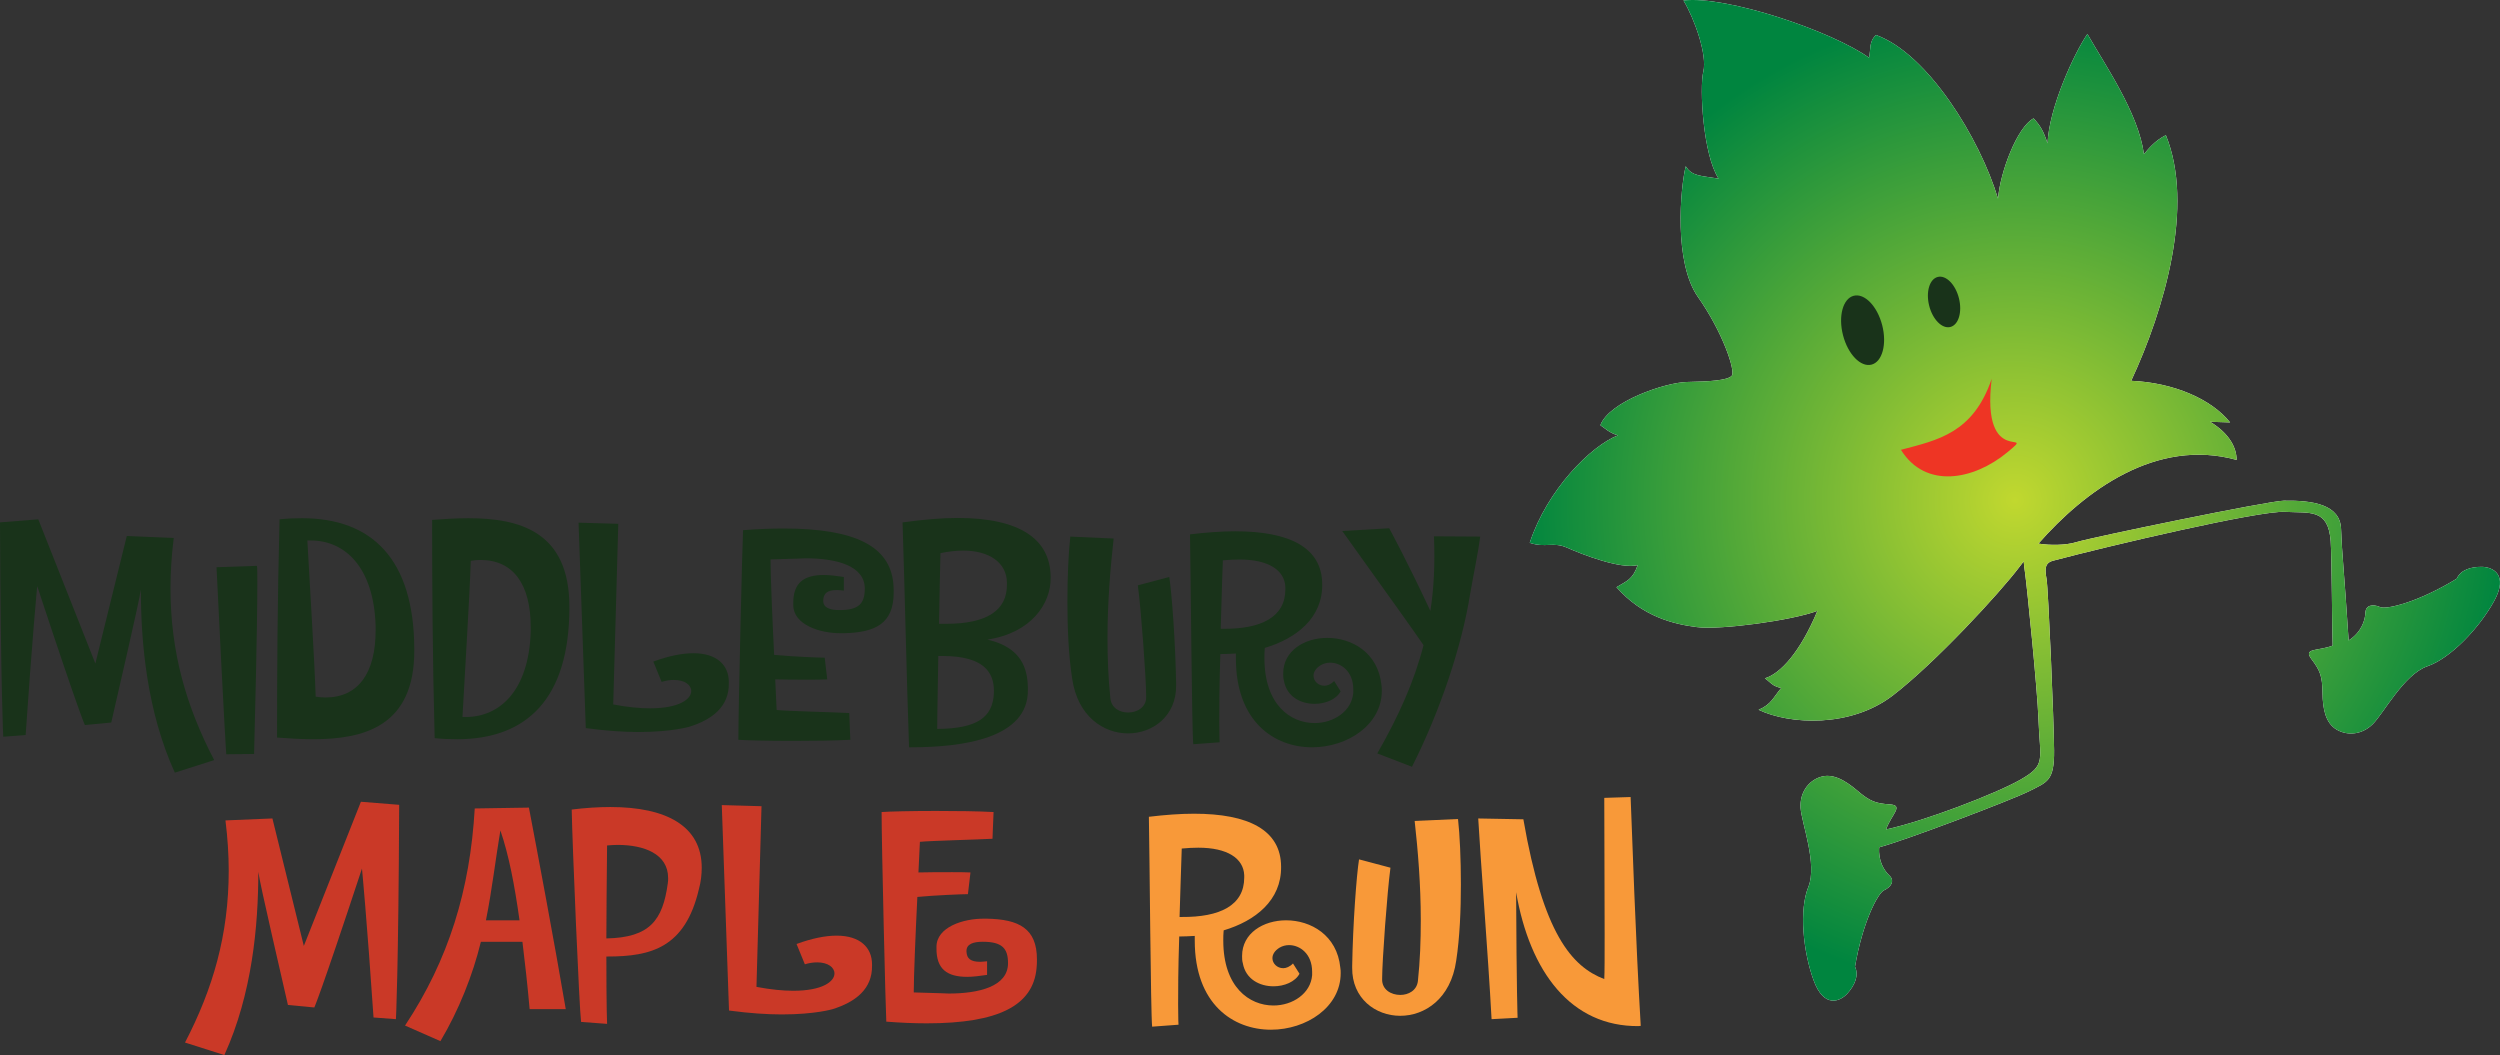 <?xml version="1.0" encoding="utf-8"?>
<!-- Generator: Adobe Illustrator 16.0.0, SVG Export Plug-In . SVG Version: 6.00 Build 0)  -->
<!DOCTYPE svg PUBLIC "-//W3C//DTD SVG 1.1//EN" "http://www.w3.org/Graphics/SVG/1.1/DTD/svg11.dtd">
<svg version="1.1" id="Layer_1" xmlns="http://www.w3.org/2000/svg" xmlns:xlink="http://www.w3.org/1999/xlink" x="0px" y="0px"
	 width="947.807px" height="400px" viewBox="-273.904 -115.595 947.807 400" enable-background="new -273.904 -115.595 947.807 400"
	 xml:space="preserve">
<rect x="-273.904" y="-115.595" width="947.807" height="400" fill="#333333" stroke="none"/>
<g id="Layer_1_1_">
</g>
<g id="mmr_logo">
	<path fill="#FFFFFF" d="M666.989,99.307c-4.026-0.035-7.994,1.104-9.484,4.489c-14.245,8.746-26.593,11.852-29.06,10.76
		c-2.903-1.272-5.479-0.667-5.574,2.17c-0.1,2.847-1.529,7.412-6.35,10.494c-1.754-27.208-2.55-32.992-2.864-42.232
		c-0.315-9.337-10.753-10.917-21.671-10.762c-5.902,0.09-73.251,14.001-78.61,15.694c-4.068,1.27-10.235,1.286-14.453,0.576
		c17.517-19.947,44.602-40.189,75.135-31.725c-0.014-4.355-2.472-9.865-10.05-14.451c7.567,0.233,7.567,0.233,7.567,0.233
		c-7.081-8.825-21.34-15.057-37.494-15.774c12.728-27.354,24.008-66.497,13.148-93.131c-4.355,2.194-6.78,5.406-8.31,7.208
		c-2.11-15.763-14.987-34.182-21.441-45.574c-5.103,7.453-14.527,28.001-15.119,41.467c-1.551-4.737-2.715-6.658-5.283-9.469
		c-6.275,3.358-12.63,20.301-13.493,30.434c-6.87-22.927-26.724-55.042-46.24-62.031c-2.816,2.573-1.909,5.521-2.666,8.599
		c-13.881-9.953-54.057-23.663-70.338-21.684c4.253,7.041,9.046,20.738,7.53,26.9c-1.519,6.16-0.148,31.544,5.78,40.626
		c-6.804-1.129-10.131-0.863-12.456-4.695c-2.025,8.208-4.621,36.429,4.657,49.603c9.279,13.173,14.324,28.031,12.792,29.832
		c-1.532,1.798-8.705,2.206-16.915,2.363c-8.205,0.16-29.591,7.412-32.896,16.399c1.416,0.891,3.603,3.061,6.676,3.822
		c-10.244,4.008-26.852,20.606-33.456,40.758c6.035,2.029,8.842-0.541,14.238,1.877c5.394,2.418,20.287,8.261,26.694,6.576
		c-1.902,5.52-4.209,6.04-8.046,8.365c9.781,11.121,21.59,14.027,30.565,15.149c8.98,1.127,36.024-2.557,45.627-6.176
		c-6.615,15.795-14.025,23.765-19.914,25.579c2.318,1.661,2.573,2.815,6.164,3.697c-3.063,3.604-3.695,6.167-8.559,8.235
		c11.692,5.603,34.771,6.933,50.887-5.431c16.114-12.359,40.641-38.983,47.918-48.626c0.546-0.725,1.11-1.46,1.693-2.198
		c0.127,1.509,0.324,3.011,0.505,4.276c0.717,4.94,4.702,44.486,5.088,55.373c0.562,15.855,3.066,17.455-6.867,23.134
		c-9.212,5.259-36.577,15.795-50.901,18.824l0.023-0.061c2.031-5.625,6.852-9.06,1.416-9.427c-5.426-0.371-7.539-1.13-12.398-5.271
		c-4.871-4.143-9.533-6.62-14.066-5.079c-4.531,1.541-7.715,5.958-7.382,11.644c0.336,5.679,6.463,21.36,2.937,30.024
		c-3.526,8.665-2.022,24.315,1.972,35.29c3.984,10.976,10.204,8.053,12.88,5.045c2.68-3.009,4.422-6.755,2.851-10.101
		c2.772-16.485,8.55-27.828,10.991-28.974c2.869-1.352,4.107-3.682,2.029-5.628c-1.962-1.825-4.288-5.553-3.848-10.704
		c8.621-2.154,50.308-17.924,56.981-21.316c6.692-3.411,9.425-3.749,9.332-15.344c-0.097-11.598-2.207-61.237-2.859-64.995
		c-0.66-3.751-0.778-6.118,2.494-6.984c21.002-5.588,78.12-19.039,87.857-18.514c9.607,0.514,16.418-1.301,17.353,11.107
		c0.444,5.897,0.525,34.881,0.757,39.599c-5.574,2.171-11.32,0.792-8.032,5.128c3.286,4.341,4.101,6.433,4.182,12.814
		c0.071,6.387,1.274,11.533,5.417,13.936c4.138,2.399,9.562,1.904,13.625-2.092c4.07-3.98,11.854-18.905,20.696-21.946
		c8.849-3.038,19.652-14.455,25.303-24.676C677.303,102.116,671.014,99.351,666.989,99.307z"/>
	<path fill="#FFFFFF" d="M446.786,54.939c13.944-3.695,27.391-6.278,34.409-26.912c-4.244,34.888,17.799,18.054,5.907,27.875
		C474.265,66.502,456.074,69.862,446.786,54.939z"/>
	<g>
		
			<radialGradient id="SVGID_1_" cx="489.978" cy="95.718" r="186.829" gradientTransform="matrix(1 0 0 -1 0 169.81)" gradientUnits="userSpaceOnUse">
			<stop  offset="0" style="stop-color:#C1D82F"/>
			<stop  offset="1" style="stop-color:#00853F"/>
		</radialGradient>
		<path fill="url(#SVGID_1_)" d="M666.989,99.307c-4.026-0.035-7.994,1.104-9.484,4.489c-14.245,8.746-26.593,11.852-29.06,10.76
			c-2.903-1.272-5.479-0.667-5.574,2.17c-0.1,2.847-1.529,7.412-6.35,10.494c-1.754-27.208-2.55-32.992-2.864-42.232
			c-0.315-9.337-10.753-10.917-21.671-10.762c-5.902,0.09-73.251,14.001-78.61,15.694c-4.068,1.27-10.235,1.286-14.453,0.576
			c17.517-19.947,44.602-40.189,75.135-31.725c-0.014-4.355-2.472-9.865-10.05-14.451c7.567,0.233,7.567,0.233,7.567,0.233
			c-7.081-8.825-21.34-15.057-37.494-15.774c12.728-27.354,24.008-66.497,13.148-93.131c-4.355,2.194-6.78,5.406-8.31,7.208
			c-2.11-15.763-14.987-34.182-21.441-45.574c-5.103,7.453-14.527,28.001-15.119,41.467c-1.551-4.737-2.715-6.658-5.283-9.469
			c-6.275,3.358-12.63,20.301-13.493,30.434c-6.87-22.927-26.724-55.042-46.24-62.031c-2.816,2.573-1.909,5.521-2.666,8.599
			c-13.881-9.953-54.057-23.663-70.338-21.684c4.253,7.041,9.046,20.738,7.53,26.9c-1.519,6.16-0.148,31.544,5.78,40.626
			c-6.804-1.129-10.131-0.863-12.456-4.695c-2.025,8.208-4.621,36.429,4.657,49.603c9.279,13.173,14.324,28.031,12.792,29.832
			c-1.532,1.798-8.705,2.206-16.915,2.363c-8.205,0.16-29.591,7.412-32.896,16.399c1.416,0.891,3.603,3.061,6.676,3.822
			c-10.244,4.008-26.852,20.606-33.456,40.758c6.035,2.029,8.842-0.541,14.238,1.877c5.394,2.418,20.287,8.261,26.694,6.576
			c-1.902,5.52-4.209,6.04-8.046,8.365c9.781,11.121,21.59,14.027,30.565,15.149c8.98,1.127,36.024-2.557,45.627-6.176
			c-6.615,15.795-14.025,23.765-19.914,25.579c2.318,1.661,2.573,2.815,6.164,3.697c-3.063,3.604-3.695,6.167-8.559,8.235
			c11.692,5.603,34.771,6.933,50.887-5.431c16.114-12.359,40.641-38.983,47.918-48.626c0.546-0.725,1.11-1.46,1.693-2.198
			c0.127,1.509,0.324,3.011,0.505,4.276c0.717,4.94,4.702,44.486,5.088,55.373c0.562,15.855,3.066,17.455-6.867,23.134
			c-9.212,5.259-36.577,15.795-50.901,18.824l0.023-0.061c2.031-5.625,6.852-9.06,1.416-9.427c-5.426-0.371-7.539-1.13-12.398-5.271
			c-4.871-4.143-9.533-6.62-14.066-5.079c-4.531,1.541-7.715,5.958-7.382,11.644c0.336,5.679,6.463,21.36,2.937,30.024
			c-3.526,8.665-2.022,24.315,1.972,35.29c3.984,10.976,10.204,8.053,12.88,5.045c2.68-3.009,4.422-6.755,2.851-10.101
			c2.772-16.485,8.55-27.828,10.991-28.974c2.869-1.352,4.107-3.682,2.029-5.628c-1.962-1.825-4.288-5.553-3.848-10.704
			c8.621-2.154,50.308-17.924,56.981-21.316c6.692-3.411,9.425-3.749,9.332-15.344c-0.097-11.598-2.207-61.237-2.859-64.995
			c-0.66-3.751-0.778-6.118,2.494-6.984c21.002-5.588,78.12-19.039,87.857-18.514c9.607,0.514,16.418-1.301,17.353,11.107
			c0.444,5.897,0.525,34.881,0.757,39.599c-5.574,2.171-11.32,0.792-8.032,5.128c3.286,4.341,4.101,6.433,4.182,12.814
			c0.071,6.387,1.274,11.533,5.417,13.936c4.138,2.399,9.562,1.904,13.625-2.092c4.07-3.98,11.854-18.905,20.696-21.946
			c8.849-3.038,19.652-14.455,25.303-24.676C677.303,102.116,671.014,99.351,666.989,99.307z"/>
		<path fill="#19331A" d="M439.673,7.676c1.86,7.206,0.051,13.912-4.049,14.969c-4.099,1.055-8.933-3.927-10.793-11.13
			c-1.869-7.208-0.049-13.916,4.045-14.974C432.972-4.519,437.812,0.465,439.673,7.676z"/>
		
			<ellipse transform="matrix(-0.244 -0.97 0.97 -0.244 577.063 447.784)" fill="#19331A" cx="463.028" cy="-0.983" rx="9.779" ry="5.815"/>
		<path fill="#EE3524" d="M446.786,54.939c13.944-3.695,27.391-6.278,34.409-26.912c-4.244,34.888,17.799,18.054,5.907,27.875
			C474.265,66.502,456.074,69.862,446.786,54.939z"/>
	</g>
	<g>
		<path fill="#19331A" d="M-207.625,177.335c-10.545-23.224-12.872-49.075-12.872-69.447c-0.55,4.432-9.311,41.901-11.23,50.442
			l-9.994,0.951c0,0-1.917-3.693-18.074-52.659c0,0-1.917,19.944-4.386,56.461l-8.49,0.632c0,0-0.955-17.734-1.232-81.263
			l14.516-1.159l21.636,54.666l11.915-48.335l17.799,0.745c-0.822,6.642-1.232,12.965-1.232,18.988
			c0,24.487,6.026,44.961,16.568,65.22L-207.625,177.335z"/>
		<path fill="#19331A" d="M-177.576,170.254l-10.546,0.109c0,0-0.685-8.856-3.697-70.912l15.335-0.528
			c0.142,1.058,0.142,3.476,0.142,6.853C-176.342,122.026-177.301,160.123-177.576,170.254z"/>
		<path fill="#19331A" d="M-116.84,130.893c0.134,29.021-19.312,33.77-38.342,33.77c-4.653,0-9.312-0.312-13.69-0.636
			c0-23.004,0.132-51.814,0.952-82.734c2.876-0.317,5.753-0.423,8.49-0.423c26.567,0,42.45,15.513,42.59,49.494V130.893z
			 M-131.496,123.403c0-0.528,0-1.162,0-1.692c-0.683-22.584-11.911-32.393-24.511-32.393c-0.412,0-0.957,0-1.369,0
			c0.824,15.614,2.738,45.585,3.148,59.196c1.37,0.213,2.467,0.323,3.701,0.323C-138.068,148.841-131.496,139.548-131.496,123.403z"
			/>
		<path fill="#19331A" d="M-58.038,115.178c-0.14,33.977-16.023,49.487-42.59,49.487c-2.736,0-5.614-0.104-8.487-0.419
			c-0.825-30.924-0.959-59.733-0.959-82.739c4.378-0.315,9.035-0.634,13.693-0.634c19.033,0,38.477,4.748,38.344,33.771V115.178z
			 M-91.729,96.702c-1.232,0-2.325,0.11-3.696,0.321c-0.408,13.606-2.325,43.577-3.147,59.198c0.407,0,0.955,0,1.364,0
			c12.602,0,23.828-9.815,24.513-32.397c0-0.521,0-1.159,0-1.689C-72.694,105.992-79.267,96.702-91.729,96.702z"/>
		<path fill="#19331A" d="M-12.518,159.915c0,0-6.575,2.011-19.312,2.011c-5.478,0-12.187-0.421-19.991-1.479l-2.738-77.886
			l15.061,0.431l-1.918,68.485c5.478,1.055,10.136,1.469,13.971,1.469c11.226,0,15.605-3.584,15.605-6.541
			c0-2.319-2.462-4.219-6.573-4.219c-1.37,0-3.009,0.218-4.657,0.74l-3.147-7.701c6.027-2.224,11.09-3.167,15.198-3.167
			c8.903,0,13.421,4.535,13.421,10.868v0.527C2.543,152.214-3.756,157.176-12.518,159.915z"/>
		<path fill="#19331A" d="M64.911,109.058c0,11.704-6.842,15.188-19.036,15.411h-0.822c-8.215,0.1-18.208-3.283-18.208-10.663
			v-0.423c-0.147-8.13,4.099-10.985,11.639-10.985c2.187,0,4.649,0.322,7.536,0.745v5.17c-0.97-0.106-1.922-0.213-2.604-0.213
			c-3.701,0-5.069,1.271-5.209,3.802v0.317c0,2.636,2.602,3.484,6.164,3.484c7.388,0,9.585-2.536,9.585-8.127
			c0-8.867-11.097-11.502-22.458-11.502c-0.958,0-1.915,0.108-2.74,0.108l-10.539,0.314c0,5.9,0.682,22.372,1.369,36.198
			c6.706,0.627,16.835,1.055,19.172,1.055l0.957,8.227c-2.191,0.106-4.658,0.106-6.984,0.106c-4.384,0-8.898,0-12.734-0.106
			l0.542,11.611c4.111,0.424,21.91,0.84,27.526,1.152l0.407,10.138c-5.75,0.314-14.1,0.423-21.778,0.423
			c-9.44,0-18.068-0.215-20.666-0.423c0-12.026,1.504-74.825,1.777-79.467c5.479-0.426,10.679-0.632,15.339-0.632
			c27.247,0,40.259,6.752,41.629,20.789C64.911,106.837,64.911,107.996,64.911,109.058z"/>
		<path fill="#19331A" d="M100.454,126.885c13.138,3.063,15.187,11.184,15.336,18.257v0.74
			c0.266,18.364-24.383,21.842-44.372,21.842h-0.683c-0.959-27.33-1.648-60.467-2.465-85.268c7.797-1.051,14.785-1.687,20.813-1.687
			c23.826,0,35.05,8.125,35.332,22.052v0.637C124.545,113.168,117.157,124.356,100.454,126.885z M83.471,133.11
			c-0.552,0-1.099,0-1.649,0c-0.128,11.086-0.409,21.633-0.409,27.651c15.058-0.108,21.086-4.324,21.496-13.608
			c0-0.316,0-0.529,0-0.849C102.909,139.448,99.221,133.11,83.471,133.11z M107.844,105.177c-0.138-7.379-6.57-12.03-16.575-12.03
			c-2.601,0-5.473,0.317-8.622,0.953c-0.138,6.861-0.411,16.67-0.545,26.803c0.952,0,1.779,0,2.731,0
			c15.341,0,23.148-5.062,23.01-14.982V105.177z"/>
		<path fill="#19331A" d="M153.783,162.451c-9.312,0-19.165-6.438-21.226-20.893c-1.365-8.86-1.78-19.315-1.78-28.92
			c0-9.71,0.415-18.78,1.097-24.8l16.433,0.738c-1.234,11.082-2.333,24.063-2.333,37.682c0,7.597,0.283,15.302,1.101,23.008
			c0.412,3.577,3.557,5.271,6.711,5.271c3.421,0,6.98-1.999,6.847-6.016v-0.211c0-6.644-1.92-32.816-3.152-41.996l11.909-3.166
			c0.961,6.113,2.329,24.586,2.602,40.416v0.637C172.129,155.907,163.094,162.451,153.783,162.451z"/>
		<path fill="#19331A" d="M223.542,167.722c-14.24,0-28.896-9.594-28.896-33.771c0-0.519,0-1.157,0-1.786
			c-1.915,0.106-3.841,0.206-5.614,0.206h-0.278c-0.407,12.562-0.407,20.683-0.407,25.757c0,5.792,0.142,7.696,0.142,7.696
			l-10.002,0.738c-0.545-5.174-0.959-65.745-1.23-79.573c6.161-0.731,11.91-1.159,17.12-1.159c20.541,0,33.002,6.115,33.002,20.157
			c0.13,12.666-9.728,20.469-21.774,24.058c-0.135,1.368-0.135,2.646-0.135,3.901c0,17.624,9.858,24.591,19.028,24.591
			c7.259,0,14.104-4.53,14.659-11.5c0-0.421,0-0.845,0-1.271c0-6.861-4.656-10.126-8.766-10.126c-1.23,0-2.469,0.314-3.557,0.944
			c-1.923,1.164-2.746,2.638-2.746,4.005c0,2.011,1.786,3.805,4.114,3.805c1.099,0,2.462-0.521,3.699-1.796l2.46,3.906
			c-1.638,3.062-5.752,4.746-9.862,4.746c-5.201,0-10.533-2.634-11.63-8.759c-0.282-0.944-0.282-1.904-0.282-2.739
			c0-8.652,8.08-13.507,16.717-13.507c9.302,0,19.303,5.593,20.536,17.938c0.134,0.74,0.134,1.372,0.134,2.11
			C249.966,159.179,236.959,167.722,223.542,167.722z M213.405,106.973c-0.273-6.438-6.436-10.445-17.394-10.445
			c-1.915,0-4.106,0.106-6.295,0.314c-0.411,10.022-0.553,18.677-0.82,25.963h0.82c14.374,0.111,23.69-4.324,23.69-14.994
			C213.405,107.61,213.405,107.291,213.405,106.973z"/>
		<path fill="#19331A" d="M283.444,109.683c-3.145,19.731-11.361,44.329-22.038,65.43l-13.146-5.067
			c8.075-14.141,13.962-27.12,17.525-41.046c-3.146-4.646-12.192-17.312-30.812-43.275l17.799-1.048c0,0,6.576,12.023,15.615,31.34
			c1.36-8.654,1.776-17.945,1.36-28.284l17.53,0.104C286.596,93.429,284.823,101.663,283.444,109.683z"/>
	</g>
	<g>
		<path fill="#CA3927" d="M-203.764,279.652c10.539-20.264,16.573-40.73,16.573-65.213c0-6.021-0.416-12.35-1.237-18.998
			l17.801-0.74l11.912,48.332l21.637-54.66l14.513,1.156c-0.277,63.53-1.234,81.261-1.234,81.261l-8.49-0.635
			c-2.464-36.519-4.384-56.463-4.384-56.463c-16.155,48.964-18.074,52.666-18.074,52.666l-9.998-0.948
			c-1.917-8.551-10.679-46.014-11.227-50.447c0,20.367-2.329,46.229-12.872,69.442L-203.764,279.652z"/>
		<path fill="#CA3927" d="M-73.108,266.992c-0.818-9.288-1.775-17.731-2.733-25.541h-15.75
			c-3.014,12.453-8.353,25.963-15.336,37.674l-13.42-5.908c16.564-25.012,24.645-51.391,26.431-82.308l20.537-0.324
			c3.149,16.466,9.727,51.391,13.968,76.407H-73.108z M-84.195,199.239c-1.777,10.445-3.149,22.48-5.479,34.085h12.736
			C-78.857,219.604-81.046,208.416-84.195,199.239z"/>
		<path fill="#CA3927" d="M-8.963,221.617c-5.203,22.048-18.072,25.422-34.507,25.422h-0.547c0,20.264,0.274,25.539,0.274,25.539
			l-9.859-0.74c-0.687-5.172-3.289-66.691-3.559-80.515c5.203-0.642,10.132-0.956,14.65-0.956c21.359,0,34.645,7.282,34.645,23.003
			C-7.869,215.914-8.141,218.658-8.963,221.617z M-39.774,204.725c-1.372,0-2.604,0.106-3.972,0.213
			c-0.132,14.562-0.274,26.169-0.274,35.246c16.573-0.316,21.361-6.967,23.28-20.786c0.138-0.738,0.138-1.48,0.138-2.112
			C-20.605,208.101-29.777,204.725-39.774,204.725z"/>
		<path fill="#CA3927" d="M41.782,266.992c0,0-6.573,2.007-19.307,2.007c-5.478,0-12.191-0.429-19.994-1.477l-2.74-77.887
			l15.061,0.424l-1.914,68.494c5.479,1.048,10.137,1.474,13.963,1.474c11.229,0,15.609-3.596,15.609-6.546
			c0-2.319-2.462-4.221-6.566-4.221c-1.375,0-3.012,0.213-4.657,0.738l-3.151-7.704c6.026-2.209,11.093-3.165,15.197-3.165
			c8.901,0,13.419,4.538,13.419,10.869v0.534C56.841,259.289,50.538,264.243,41.782,266.992z"/>
		<path fill="#CA3927" d="M119.069,251.579c-1.365,14.036-14.372,20.796-41.622,20.796c-4.656,0-9.866-0.213-15.334-0.642
			c-0.28-4.635-1.782-67.434-1.782-79.462c2.604-0.213,11.231-0.419,20.674-0.419c7.672,0,16.029,0.098,21.771,0.419l-0.406,10.126
			c-5.615,0.319-23.42,0.745-27.519,1.164l-0.554,11.607c3.833-0.106,8.35-0.106,12.736-0.106c2.329,0,4.786,0,6.987,0.106
			l-0.968,8.232c-2.317,0-12.458,0.419-19.168,1.051c-0.687,13.833-1.369,30.29-1.369,36.205l10.546,0.312
			c0.82,0,1.777,0.106,2.737,0.106c11.364,0,22.461-2.638,22.461-11.502c0-5.589-2.192-8.127-9.58-8.127
			c-3.569,0-6.168,0.842-6.168,3.487v0.312c0.132,2.528,1.509,3.799,5.199,3.799c0.687,0,1.648-0.113,2.604-0.206v5.17
			c-2.869,0.421-5.338,0.738-7.526,0.738c-7.537,0-11.783-2.851-11.649-10.976v-0.419c0-7.389,10-10.765,18.222-10.658h0.818
			c12.194,0.209,19.042,3.693,19.042,15.407C119.219,249.154,119.219,250.313,119.069,251.579z"/>
	</g>
	<g>
		<path fill="#F89939" d="M207.951,274.791c-14.25,0-28.897-9.594-28.897-33.762c0-0.527,0-1.161,0-1.795
			c-1.913,0.106-3.836,0.21-5.614,0.21h-0.273c-0.417,12.565-0.417,20.685-0.417,25.753c0,5.803,0.145,7.7,0.145,7.7l-10,0.741
			c-0.542-5.17-0.955-65.745-1.234-79.571c6.17-0.738,11.917-1.162,17.12-1.162c20.546,0,33.006,6.118,33.006,20.157
			c0.135,12.665-9.726,20.477-21.774,24.068c-0.142,1.369-0.142,2.631-0.142,3.898c0,17.621,9.867,24.586,19.036,24.586
			c7.255,0,14.102-4.535,14.65-11.5c0-0.424,0-0.84,0-1.271c0-6.858-4.656-10.128-8.757-10.128c-1.235,0-2.469,0.319-3.563,0.948
			c-1.916,1.164-2.734,2.638-2.734,4.006c0,2.011,1.774,3.802,4.104,3.802c1.088,0,2.467-0.523,3.69-1.793l2.47,3.901
			c-1.644,3.063-5.748,4.755-9.857,4.755c-5.202,0-10.546-2.643-11.636-8.763c-0.278-0.949-0.278-1.905-0.278-2.742
			c0-8.654,8.082-13.51,16.701-13.51c9.313,0,19.319,5.596,20.541,17.937c0.144,0.745,0.144,1.379,0.144,2.117
			C234.379,266.247,221.372,274.791,207.951,274.791z M197.813,216.228c-0.277-6.436-6.436-10.445-17.393-10.445
			c-1.914,0-4.104,0.106-6.3,0.321c-0.4,10.022-0.542,18.674-0.825,25.947h0.825c14.378,0.108,23.693-4.32,23.693-14.979
			C197.813,216.864,197.813,216.545,197.813,216.228z"/>
		<path fill="#F89939" d="M238.74,251.26v-0.627c0.267-15.832,1.632-34.301,2.597-40.423l11.912,3.16
			c-1.227,9.189-3.151,35.362-3.151,42.013v0.209c-0.134,4.005,3.42,6.012,6.85,6.012c3.151,0,6.299-1.681,6.713-5.281
			c0.823-7.7,1.087-15.403,1.087-23.003c0-13.618-1.087-26.592-2.32-37.669l16.438-0.741c0.671,6.012,1.088,15.092,1.088,24.795
			c0,9.609-0.417,20.055-1.777,28.92c-2.062,14.463-11.917,20.893-21.229,20.893C247.636,269.519,238.598,262.977,238.74,251.26z"/>
		<path fill="#F89939" d="M347.331,273.423c-25.62,0.216-41.221-20.47-46.439-50.757c0.15,37.262,0.558,47.599,0.558,47.599
			l-9.861,0.527c-1.375-25.22-4.24-61.105-5.063-76.088l17.116,0.316c7.534,43.482,18.348,55.83,30.672,60.575
			c0.137-2.32,0.137-8.867,0.137-17.096c0-16.567-0.137-40.214-0.137-51.604l9.987-0.322c0.558,14.037,1.923,54.564,3.837,86.749
			L347.331,273.423z"/>
	</g>
</g>
</svg>

